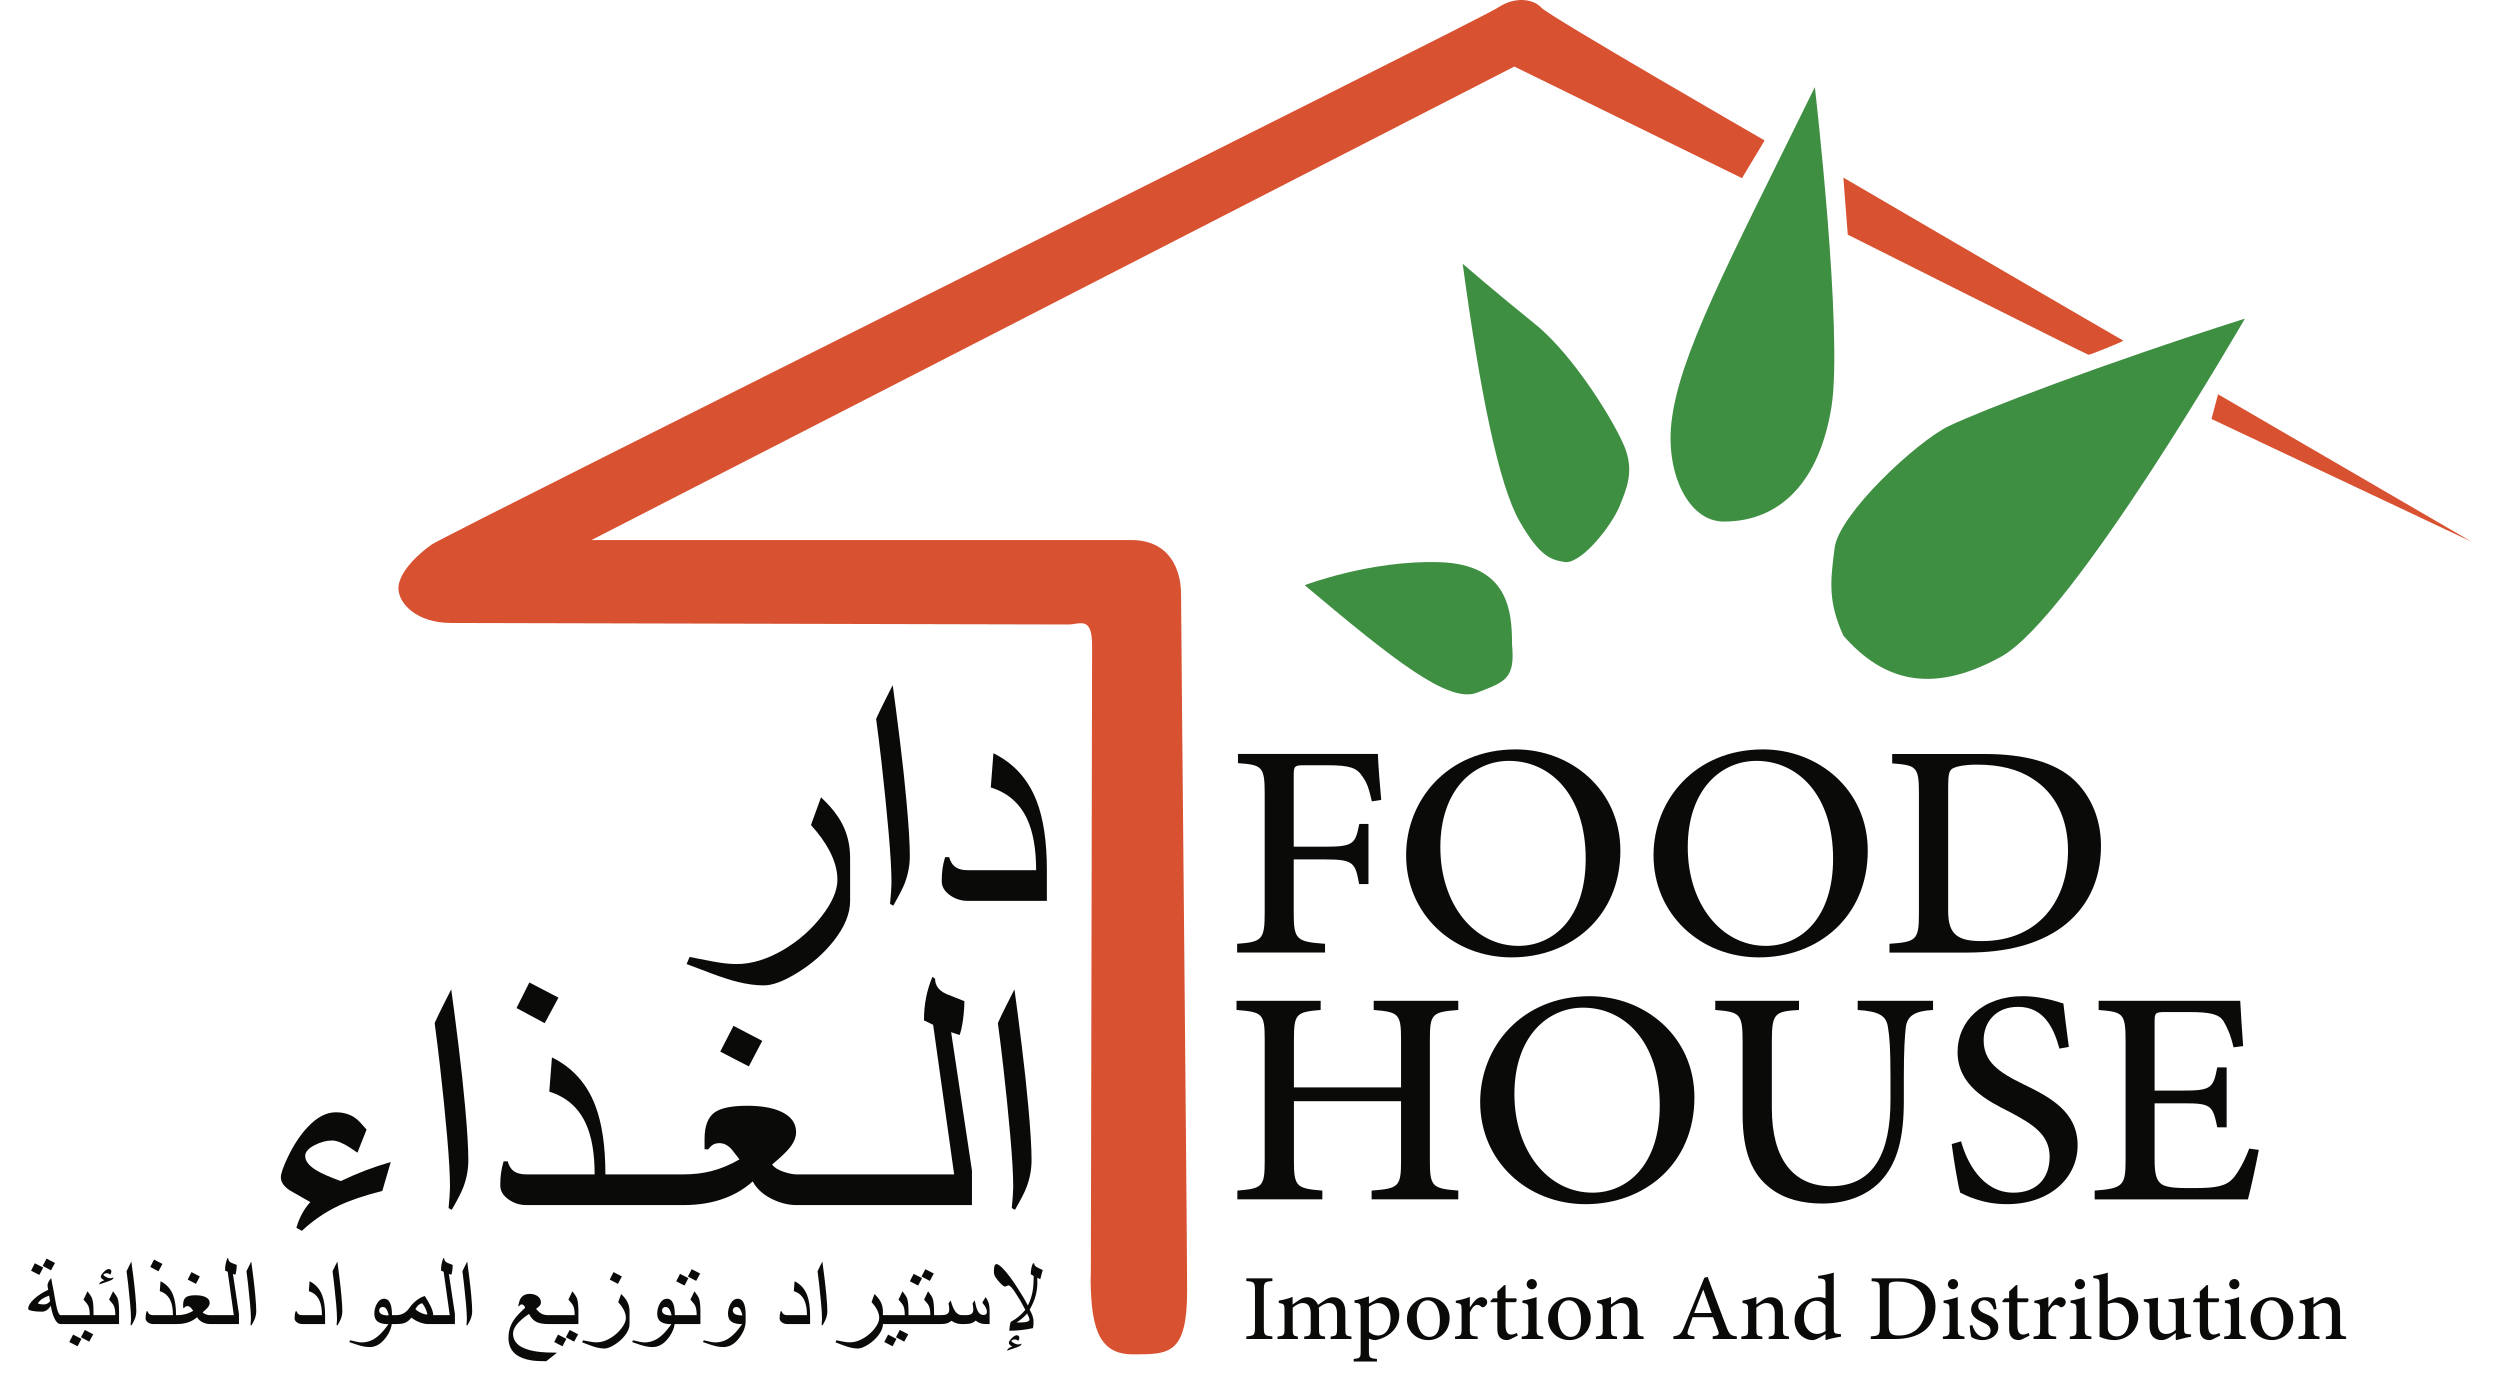 <?xml version="1.0" encoding="UTF-8"?>
<!DOCTYPE svg PUBLIC "-//W3C//DTD SVG 1.1//EN" "http://www.w3.org/Graphics/SVG/1.1/DTD/svg11.dtd">
<svg version="1.1" xmlns="http://www.w3.org/2000/svg" xmlns:xlink="http://www.w3.org/1999/xlink" x="0" y="0" width="290" height="160" viewBox="0, 0, 290, 160">
  <g id="Layer_1">
    <g>
      <path d="M126.507,147.659 C126.507,153.608 127.206,157.106 131.407,157.106 C135.584,157.106 137.704,157.151 137.704,149.757 C137.704,142.411 137.003,71.917 137.003,68.944 C137.003,65.969 135.603,62.647 131.23,62.647 L68.607,62.647 L175.659,7.72 L202.072,20.667 L204.697,16.292 C204.697,16.292 179.684,1.875 178.809,0.899 C177.934,-0.08 175.835,-0.501 173.735,0.899 C171.637,2.299 51.814,61.946 50.064,63.172 C48.317,64.397 46.218,66.493 46.218,68.243 C46.218,69.993 48.317,72.265 52.339,72.265 C56.361,72.265 122.485,72.442 123.884,72.442 C125.281,72.442 126.683,71.393 126.683,74.893 C126.683,78.391 126.536,145.288 126.536,148.541" fill="#D85131"/>
      <path d="M213.832,73.738 C218.287,78.828 223.888,80.738 232.159,76.158 C240.431,71.575 260.412,36.957 260.412,36.957 C243.612,42.301 229.74,47.646 226.049,49.43 C222.358,51.211 213.324,59.609 212.814,63.556 C212.307,67.502 212.048,69.793 213.832,73.738" fill="#3F8F43"/>
      <path d="M199.959,60.502 C206.577,60.502 211.047,55.793 212.439,47.268 C213.831,38.737 210.522,10.103 210.522,10.103 C200.467,30.594 194.622,41.418 193.86,49.269 C193.3,55.027 195.886,60.502 199.959,60.502" fill="#3F8F43"/>
      <path d="M181.632,65.211 C183.67,65.211 186.976,60.884 187.868,58.721 C188.76,56.557 189.522,54.648 188.504,51.977 C187.484,49.303 182.65,41.285 178.069,37.594 C173.486,33.903 169.669,30.594 169.669,30.594 C171.704,45.612 173.868,56.303 176.287,60.502 C178.705,64.703 179.979,64.957 181.632,65.211" fill="#3F8F43"/>
      <path d="M175.396,74.756 C175.396,70.937 175.014,65.467 166.996,65.213 C158.978,64.954 151.342,67.884 151.342,67.884 C161.649,76.54 168.014,81.628 171.323,80.354 C174.632,79.083 175.771,78.737 175.396,74.756" fill="#3F8F43"/>
      <path d="M159.132,92.959 C158.818,91.557 158.576,90.779 158.042,90.075 C157.411,89.084 156.637,88.768 153.949,88.768 L151.307,88.768 C150.169,88.768 150.072,88.867 150.072,89.933 L150.072,98.217 L153.705,98.217 C157.024,98.217 157.218,97.876 157.679,95.577 L158.743,95.577 L158.743,102.553 L157.655,102.553 C157.218,100.08 157.024,99.693 153.705,99.693 L150.072,99.693 L150.072,105.869 C150.072,109.019 150.386,109.239 153.705,109.481 L153.705,110.496 L143.507,110.496 L143.507,109.481 C146.391,109.263 146.705,109.019 146.705,105.869 L146.705,92.041 C146.705,88.915 146.391,88.722 143.604,88.526 L143.604,87.46 L159.833,87.46 C159.884,88.768 160.05,91.023 160.222,92.79 z" fill="#0A0B09"/>
      <path d="M175.026,88.262 C170.958,88.262 167.081,91.581 167.081,98.289 C167.081,104.806 170.934,109.722 176.14,109.722 C180.211,109.722 183.941,106.476 183.941,99.621 C183.941,92.185 179.824,88.262 175.05,88.262 z M175.826,86.93 C182.198,86.93 187.963,91.581 187.963,98.678 C187.963,106.331 182.222,111.057 175.343,111.057 C168.536,111.057 163.109,106.041 163.109,99.21 C163.109,92.79 167.929,86.93 175.802,86.93 z" fill="#0A0B09"/>
      <path d="M203.726,88.262 C199.655,88.262 195.78,91.581 195.78,98.289 C195.78,104.806 199.631,109.722 204.84,109.722 C208.908,109.722 212.638,106.476 212.638,99.621 C212.638,92.185 208.522,88.262 203.75,88.262 z M204.524,86.93 C210.895,86.93 216.661,91.581 216.661,98.678 C216.661,106.331 210.92,111.057 204.04,111.057 C197.233,111.057 191.809,106.041 191.809,99.21 C191.809,92.79 196.629,86.93 204.499,86.93 z" fill="#0A0B09"/>
      <path d="M225.986,105.702 C225.986,108.511 227.221,109.166 229.885,109.166 C236.641,109.166 239.89,104.247 239.89,98.678 C239.89,95.02 238.459,92.016 235.795,90.343 C234.125,89.229 231.944,88.699 229.351,88.699 C227.729,88.699 226.834,88.941 226.443,89.18 C226.107,89.422 225.986,89.859 225.986,91.24 z M230.202,87.462 C234.828,87.462 238.365,88.407 240.615,90.49 C242.406,92.209 243.714,94.8 243.714,98.119 C243.714,102.311 241.995,105.484 239.162,107.566 C236.378,109.577 232.67,110.498 228.19,110.498 L219.177,110.498 L219.177,109.48 C222.278,109.263 222.595,109.045 222.595,106.016 L222.595,91.967 C222.595,88.917 222.278,88.769 219.493,88.552 L219.493,87.462 z" fill="#0A0B09"/>
      <path d="M169.16,117.156 C166.155,117.398 165.865,117.567 165.865,120.572 L165.865,134.669 C165.865,137.671 166.18,137.864 169.16,138.109 L169.16,139.126 L159.107,139.126 L159.107,138.109 C162.232,137.864 162.522,137.671 162.522,134.669 L162.522,127.741 L150.095,127.741 L150.095,134.669 C150.095,137.647 150.388,137.864 153.392,138.109 L153.392,139.126 L143.532,139.126 L143.532,138.109 C146.438,137.864 146.706,137.671 146.706,134.669 L146.706,120.572 C146.706,117.567 146.438,117.398 143.436,117.156 L143.436,116.09 L153.197,116.09 L153.197,117.156 C150.388,117.398 150.095,117.567 150.095,120.572 L150.095,126.141 L162.522,126.141 L162.522,120.572 C162.522,117.591 162.232,117.398 159.351,117.156 L159.351,116.09 L169.16,116.09 z" fill="#0A0B09"/>
      <path d="M183.616,116.889 C179.548,116.889 175.671,120.208 175.671,126.918 C175.671,133.433 179.524,138.349 184.73,138.349 C188.801,138.349 192.531,135.105 192.531,128.25 C192.531,120.812 188.414,116.889 183.64,116.889 z M184.416,115.557 C190.788,115.557 196.553,120.208 196.553,127.305 C196.553,134.96 190.812,139.684 183.933,139.684 C177.126,139.684 171.699,134.67 171.699,127.839 C171.699,121.419 176.519,115.557 184.392,115.557 z" fill="#0A0B09"/>
      <path d="M224.234,117.156 C222.129,117.277 221.208,117.811 221.063,119.261 C220.963,120.257 220.845,121.684 220.845,124.884 L220.845,127.666 C220.845,131.86 220.166,134.937 218.058,137.115 C216.363,138.836 213.891,139.612 211.396,139.612 C209.167,139.612 207.062,139.126 205.438,137.889 C203.209,136.245 202.143,133.555 202.143,129.291 L202.143,120.837 C202.143,117.567 201.831,117.398 198.971,117.156 L198.971,116.09 L208.684,116.09 L208.684,117.156 C205.848,117.325 205.534,117.543 205.534,120.837 L205.534,128.563 C205.534,134.403 207.983,137.601 212.389,137.601 C217.526,137.601 219.295,133.482 219.295,127.596 L219.295,124.884 C219.295,121.684 219.196,120.282 219.003,119.167 C218.81,117.811 217.985,117.325 215.491,117.156 L215.491,116.09 L224.234,116.09 z" fill="#0A0B09"/>
      <path d="M238.895,121.638 C238.267,119.361 237.152,116.794 234.099,116.794 C231.387,116.794 230.103,118.706 230.103,120.645 C230.103,123.139 231.774,124.348 234.73,125.779 C237.805,127.28 241.003,128.953 241.003,132.852 C241.003,136.656 237.756,139.683 232.816,139.683 C231.312,139.683 230.103,139.417 229.183,139.103 C228.262,138.81 227.752,138.52 227.389,138.351 C227.147,137.647 226.615,134.428 226.398,132.709 L227.488,132.392 C228.092,134.645 229.859,138.351 233.565,138.351 C236.207,138.351 237.756,136.729 237.756,134.183 C237.756,131.619 235.818,130.405 233.06,128.953 C230.539,127.691 227.077,125.924 227.077,122.025 C227.077,118.488 229.934,115.556 234.655,115.556 C236.379,115.556 237.998,115.967 239.354,116.405 C239.499,117.667 239.671,119.117 239.985,121.445 z" fill="#0A0B09"/>
      <path d="M262.021,133.386 C261.779,134.718 261.076,137.988 260.762,139.127 L242.983,139.127 L242.983,138.107 C246.251,137.865 246.568,137.527 246.568,134.621 L246.568,120.741 C246.568,117.493 246.251,117.398 243.442,117.157 L243.442,116.091 L259.865,116.091 C259.913,117.012 260.058,119.361 260.203,121.346 L259.089,121.491 C258.75,120.014 258.361,119.192 257.904,118.414 C257.37,117.64 256.377,117.398 253.882,117.398 L251.194,117.398 C250.005,117.398 249.935,117.493 249.935,118.561 L249.935,126.507 L253.254,126.507 C256.498,126.507 256.742,126.214 257.201,123.819 L258.291,123.819 L258.291,130.768 L257.201,130.768 C256.691,128.177 256.425,127.984 253.254,127.984 L249.935,127.984 L249.935,134.5 C249.935,136.171 250.128,136.968 250.807,137.408 C251.506,137.819 252.864,137.819 254.513,137.819 C257.153,137.819 258.243,137.577 259.065,136.657 C259.693,135.902 260.372,134.67 260.907,133.239 z" fill="#0A0B09"/>
      <path d="M144.575,155.327 L144.575,155.018 C145.479,154.95 145.576,154.882 145.576,153.952 L145.576,149.676 C145.576,148.735 145.479,148.668 144.575,148.607 L144.575,148.283 L147.597,148.283 L147.597,148.607 C146.7,148.668 146.605,148.735 146.605,149.676 L146.605,153.952 C146.605,154.882 146.7,154.95 147.597,155.018 L147.597,155.327 z" fill="#0A0B09"/>
      <path d="M154.355,155.327 L154.355,155.039 C154.971,154.972 155.097,154.921 155.097,154.15 L155.097,152.4 C155.097,151.585 154.785,151.15 154.147,151.15 C153.792,151.15 153.393,151.358 152.977,151.689 C152.992,151.824 153.009,151.948 153.009,152.141 L153.009,154.225 C153.009,154.904 153.11,154.972 153.71,155.039 L153.71,155.327 L151.287,155.327 L151.287,155.039 C151.947,154.972 152.044,154.921 152.044,154.21 L152.044,152.378 C152.044,151.563 151.742,151.15 151.111,151.15 C150.695,151.15 150.289,151.423 149.956,151.684 L149.956,154.21 C149.956,154.904 150.052,154.972 150.555,155.039 L150.555,155.327 L148.186,155.327 L148.186,155.039 C148.897,154.972 149.001,154.904 149.001,154.193 L149.001,151.996 C149.001,151.305 148.962,151.237 148.334,151.143 L148.334,150.87 C148.807,150.792 149.421,150.655 149.941,150.439 L149.941,151.326 C150.178,151.172 150.415,150.974 150.748,150.771 C151.046,150.594 151.312,150.476 151.66,150.476 C152.184,150.476 152.658,150.809 152.89,151.365 C153.214,151.128 153.526,150.928 153.792,150.749 C154.029,150.604 154.311,150.476 154.621,150.476 C155.496,150.476 156.059,151.078 156.059,152.163 L156.059,154.21 C156.059,154.926 156.132,154.957 156.77,155.039 L156.77,155.327 z" fill="#0A0B09"/>
      <path d="M158.794,154.499 C159.038,154.736 159.461,154.922 159.821,154.922 C160.742,154.922 161.31,154.098 161.31,152.964 C161.31,151.78 160.614,151.151 159.845,151.151 C159.512,151.151 159.082,151.378 158.794,151.593 z M159.771,150.656 C159.986,150.528 160.201,150.474 160.341,150.474 C161.586,150.474 162.318,151.448 162.318,152.534 C162.318,154.141 160.994,155.188 159.57,155.454 C159.246,155.447 158.949,155.35 158.794,155.275 L158.794,156.706 C158.794,157.499 158.874,157.564 159.727,157.637 L159.727,157.934 L157.029,157.934 L157.029,157.637 C157.74,157.571 157.837,157.499 157.837,156.795 L157.837,151.905 C157.837,151.224 157.779,151.195 157.119,151.108 L157.119,150.839 C157.585,150.764 158.238,150.573 158.794,150.366 L158.794,151.224 z" fill="#0A0B09"/>
      <path d="M165.569,150.84 C164.933,150.84 164.341,151.483 164.341,152.706 C164.341,154.077 164.933,155.077 165.82,155.077 C166.459,155.077 167.029,154.647 167.029,153.129 C167.029,151.831 166.509,150.84 165.583,150.84 z M165.712,150.475 C167.118,150.475 168.155,151.565 168.155,152.875 C168.155,154.625 166.821,155.452 165.702,155.452 C164.126,155.452 163.207,154.268 163.207,153.076 C163.207,151.307 164.658,150.475 165.702,150.475 z" fill="#0A0B09"/>
      <path d="M170.525,151.646 C170.888,151.054 171.34,150.474 171.85,150.474 C172.248,150.474 172.517,150.764 172.517,151.03 C172.517,151.283 172.369,151.503 172.132,151.617 C171.999,151.668 171.9,151.646 171.835,151.586 C171.663,151.431 171.538,151.366 171.354,151.366 C171.074,151.366 170.74,151.685 170.503,152.262 L170.503,154.194 C170.503,154.904 170.554,154.972 171.412,155.037 L171.412,155.327 L168.785,155.327 L168.785,155.037 C169.449,154.972 169.546,154.904 169.546,154.194 L169.546,151.948 C169.546,151.262 169.488,151.216 168.872,151.129 L168.872,150.882 C169.42,150.793 169.94,150.667 170.503,150.44 L170.503,151.646 z" fill="#0A0B09"/>
      <path d="M175.296,155.305 C175.095,155.416 174.926,155.452 174.829,155.452 C174.095,155.452 173.689,155.039 173.689,154.164 L173.689,151.056 L172.939,151.056 L172.888,150.927 L173.193,150.604 L173.689,150.604 L173.689,149.815 L174.496,149.061 L174.646,149.09 L174.646,150.604 L175.874,150.604 C175.985,150.72 175.946,150.956 175.801,151.056 L174.646,151.056 L174.646,153.787 C174.646,154.662 175.02,154.809 175.296,154.809 C175.555,154.809 175.801,154.706 175.963,154.623 L176.06,154.921 z" fill="#0A0B09"/>
      <path d="M177.094,148.973 C177.094,148.625 177.374,148.366 177.701,148.366 C178.029,148.366 178.278,148.625 178.278,148.973 C178.278,149.285 178.029,149.556 177.689,149.556 C177.374,149.556 177.094,149.285 177.094,148.973 M176.516,155.326 L176.516,155.038 C177.205,154.973 177.287,154.905 177.287,154.151 L177.287,151.973 C177.287,151.291 177.249,151.238 176.598,151.129 L176.598,150.868 C177.188,150.771 177.744,150.646 178.245,150.452 L178.245,154.151 C178.245,154.9 178.317,154.956 179.021,155.038 L179.021,155.326 z" fill="#0A0B09"/>
      <path d="M181.943,150.84 C181.305,150.84 180.715,151.483 180.715,152.706 C180.715,154.077 181.305,155.077 182.194,155.077 C182.83,155.077 183.403,154.647 183.403,153.129 C183.403,151.831 182.883,150.84 181.957,150.84 z M182.086,150.475 C183.49,150.475 184.529,151.565 184.529,152.875 C184.529,154.625 183.193,155.452 182.076,155.452 C180.5,155.452 179.581,154.268 179.581,153.076 C179.581,151.307 181.034,150.475 182.076,150.475 z" fill="#0A0B09"/>
      <path d="M188.305,155.327 L188.305,155.039 C188.933,154.972 189.008,154.882 189.008,154.121 L189.008,152.356 C189.008,151.602 188.706,151.15 188.029,151.15 C187.616,151.15 187.208,151.409 186.874,151.684 L186.874,154.189 C186.874,154.926 186.934,154.972 187.573,155.039 L187.573,155.327 L185.126,155.327 L185.126,155.039 C185.861,154.95 185.919,154.899 185.919,154.172 L185.919,151.996 C185.919,151.293 185.844,151.247 185.266,151.143 L185.266,150.87 C185.793,150.787 186.362,150.647 186.874,150.439 L186.874,151.314 C187.099,151.15 187.336,150.978 187.616,150.792 C187.925,150.594 188.201,150.476 188.525,150.476 C189.4,150.476 189.956,151.09 189.956,152.163 L189.956,154.189 C189.956,154.926 190.021,154.957 190.659,155.039 L190.659,155.327 z" fill="#0A0B09"/>
      <path d="M197.585,149.608 L197.563,149.608 C197.205,150.505 196.86,151.431 196.526,152.306 L198.554,152.306 z M198.675,155.327 L198.675,155.015 C199.364,154.921 199.458,154.822 199.313,154.387 C199.156,153.957 198.956,153.418 198.719,152.794 L196.34,152.794 C196.154,153.292 196.007,153.715 195.866,154.143 C195.629,154.8 195.719,154.926 196.555,155.015 L196.555,155.327 L194.111,155.327 L194.111,155.015 C194.829,154.904 194.986,154.832 195.378,153.87 L197.706,148.216 L198.09,148.121 C198.801,150.038 199.512,151.965 200.244,153.87 C200.602,154.822 200.756,154.943 201.472,155.015 L201.472,155.327 z" fill="#0A0B09"/>
      <path d="M205.167,155.327 L205.167,155.039 C205.795,154.972 205.873,154.882 205.873,154.121 L205.873,152.356 C205.873,151.602 205.568,151.15 204.894,151.15 C204.478,151.15 204.072,151.409 203.738,151.684 L203.738,154.189 C203.738,154.926 203.796,154.972 204.435,155.039 L204.435,155.327 L201.991,155.327 L201.991,155.039 C202.723,154.95 202.784,154.899 202.784,154.172 L202.784,151.996 C202.784,151.293 202.709,151.247 202.131,151.143 L202.131,150.87 C202.658,150.787 203.228,150.647 203.738,150.439 L203.738,151.314 C203.961,151.15 204.198,150.978 204.478,150.792 C204.79,150.594 205.063,150.476 205.389,150.476 C206.264,150.476 206.82,151.09 206.82,152.163 L206.82,154.189 C206.82,154.926 206.886,154.957 207.524,155.039 L207.524,155.327 z" fill="#0A0B09"/>
      <path d="M211.761,151.453 C211.498,151.076 211.067,150.892 210.644,150.892 C210.178,150.892 209.257,151.284 209.257,152.853 C209.257,154.151 210.081,154.74 210.76,154.74 C211.125,154.74 211.498,154.581 211.761,154.402 z M213.555,155.047 C213.318,155.091 212.46,155.231 211.761,155.454 L211.761,154.757 L211.111,155.142 C210.673,155.396 210.386,155.454 210.265,155.454 C209.346,155.454 208.169,154.668 208.169,153.15 C208.169,151.646 209.518,150.474 211.05,150.474 C211.205,150.474 211.498,150.505 211.761,150.595 L211.761,149.07 C211.761,148.366 211.688,148.337 210.91,148.284 L210.91,148.001 C211.524,147.929 212.281,147.764 212.718,147.624 L212.718,154.047 C212.718,154.639 212.798,154.69 213.243,154.736 L213.555,154.767 z" fill="#0A0B09"/>
      <path d="M219.096,153.861 C219.096,154.719 219.473,154.92 220.288,154.92 C222.354,154.92 223.345,153.416 223.345,151.712 C223.345,150.595 222.91,149.677 222.096,149.164 C221.583,148.824 220.916,148.659 220.126,148.659 C219.628,148.659 219.355,148.736 219.234,148.809 C219.132,148.884 219.096,149.017 219.096,149.44 z M220.384,148.284 C221.798,148.284 222.881,148.572 223.57,149.21 C224.117,149.737 224.518,150.525 224.518,151.543 C224.518,152.824 223.991,153.793 223.126,154.432 C222.272,155.046 221.138,155.326 219.768,155.326 L217.015,155.326 L217.015,155.017 C217.962,154.951 218.059,154.884 218.059,153.955 L218.059,149.66 C218.059,148.727 217.962,148.683 217.109,148.616 L217.109,148.284 z" fill="#0A0B09"/>
      <path d="M225.953,148.973 C225.953,148.625 226.233,148.366 226.56,148.366 C226.884,148.366 227.137,148.625 227.137,148.973 C227.137,149.285 226.884,149.556 226.545,149.556 C226.233,149.556 225.953,149.285 225.953,148.973 M225.375,155.326 L225.375,155.038 C226.062,154.973 226.144,154.905 226.144,154.151 L226.144,151.973 C226.144,151.291 226.108,151.238 225.455,151.129 L225.455,150.868 C226.047,150.771 226.603,150.646 227.101,150.452 L227.101,154.151 C227.101,154.9 227.174,154.956 227.877,155.038 L227.877,155.326 z" fill="#0A0B09"/>
      <path d="M231.304,151.921 C231.089,151.283 230.704,150.831 230.165,150.831 C229.764,150.831 229.481,151.128 229.481,151.551 C229.481,151.994 229.897,152.255 230.395,152.448 C231.231,152.779 231.799,153.171 231.799,153.935 C231.799,154.95 230.869,155.453 229.955,155.453 C229.385,155.453 228.867,155.252 228.684,155.097 C228.609,154.957 228.505,154.193 228.49,153.765 L228.795,153.719 C229.003,154.447 229.498,155.09 230.148,155.09 C230.55,155.09 230.903,154.788 230.903,154.358 C230.903,153.913 230.615,153.666 230.054,153.417 C229.416,153.127 228.652,152.757 228.652,151.897 C228.652,151.128 229.319,150.473 230.356,150.473 C230.83,150.473 231.127,150.572 231.35,150.669 C231.447,150.906 231.58,151.573 231.601,151.832 z" fill="#0A0B09"/>
      <path d="M234.666,155.305 C234.465,155.416 234.296,155.452 234.199,155.452 C233.465,155.452 233.059,155.039 233.059,154.164 L233.059,151.056 L232.309,151.056 L232.258,150.927 L232.563,150.604 L233.059,150.604 L233.059,149.815 L233.866,149.061 L234.016,149.09 L234.016,150.604 L235.244,150.604 C235.355,150.72 235.316,150.956 235.171,151.056 L234.016,151.056 L234.016,153.787 C234.016,154.662 234.39,154.809 234.666,154.809 C234.925,154.809 235.171,154.706 235.333,154.623 L235.43,154.921 z" fill="#0A0B09"/>
      <path d="M237.633,151.646 C237.996,151.054 238.448,150.474 238.96,150.474 C239.361,150.474 239.627,150.764 239.627,151.03 C239.627,151.283 239.477,151.503 239.24,151.617 C239.107,151.668 239.011,151.646 238.943,151.586 C238.774,151.431 238.648,151.366 238.465,151.366 C238.182,151.366 237.848,151.685 237.611,152.262 L237.611,154.194 C237.611,154.904 237.662,154.972 238.52,155.037 L238.52,155.327 L235.893,155.327 L235.893,155.037 C236.56,154.972 236.654,154.904 236.654,154.194 L236.654,151.948 C236.654,151.262 236.598,151.216 235.982,151.129 L235.982,150.882 C236.531,150.793 237.048,150.667 237.611,150.44 L237.611,151.646 z" fill="#0A0B09"/>
      <path d="M240.679,148.973 C240.679,148.625 240.959,148.366 241.286,148.366 C241.614,148.366 241.863,148.625 241.863,148.973 C241.863,149.285 241.614,149.556 241.274,149.556 C240.959,149.556 240.679,149.285 240.679,148.973 M240.101,155.326 L240.101,155.038 C240.79,154.973 240.872,154.905 240.872,154.151 L240.872,151.973 C240.872,151.291 240.834,151.238 240.183,151.129 L240.183,150.868 C240.773,150.771 241.329,150.646 241.83,150.452 L241.83,154.151 C241.83,154.9 241.902,154.956 242.606,155.038 L242.606,155.326 z" fill="#0A0B09"/>
      <path d="M244.505,154.055 C244.505,154.215 244.527,154.328 244.573,154.425 C244.648,154.647 244.972,155.024 245.52,155.024 C246.393,155.024 246.971,154.306 246.971,153.04 C246.971,151.788 246.195,151.099 245.32,151.099 C245.022,151.099 244.713,151.186 244.505,151.285 z M245.327,150.603 C245.535,150.514 245.699,150.475 245.825,150.475 C247.031,150.475 248.039,151.476 248.039,152.75 C248.039,154.328 246.729,155.452 245.233,155.452 C244.759,155.452 244.186,155.348 243.548,155.068 L243.548,149.083 C243.548,148.401 243.514,148.329 242.825,148.263 L242.825,148.002 C243.342,147.935 244.07,147.773 244.505,147.625 L244.505,150.949 z" fill="#0A0B09"/>
      <path d="M254.163,155.068 C253.912,155.097 253.602,155.162 253.298,155.24 C252.993,155.322 252.698,155.394 252.468,155.452 L252.391,155.394 L252.391,154.623 C252.142,154.809 251.927,154.995 251.615,155.179 C251.289,155.356 251.052,155.452 250.74,155.452 C249.969,155.452 249.348,154.995 249.348,153.83 L249.348,151.766 C249.348,151.171 249.258,151.121 248.978,151.055 L248.681,150.978 L248.681,150.719 C248.905,150.712 249.203,150.676 249.512,150.647 C249.822,150.608 250.15,150.555 250.341,150.526 C250.312,150.862 250.312,151.379 250.312,152.097 L250.312,153.555 C250.312,154.461 250.772,154.742 251.262,154.742 C251.647,154.742 252.038,154.594 252.391,154.261 L252.391,151.766 C252.391,151.171 252.297,151.106 251.942,151.046 L251.55,150.978 L251.55,150.719 C251.862,150.712 252.253,150.676 252.585,150.632 C252.913,150.608 253.179,150.555 253.348,150.526 L253.348,154.099 C253.348,154.662 253.438,154.734 253.868,154.766 L254.163,154.78 z" fill="#0A0B09"/>
      <path d="M256.784,155.305 C256.586,155.416 256.414,155.452 256.317,155.452 C255.585,155.452 255.177,155.039 255.177,154.164 L255.177,151.056 L254.43,151.056 L254.379,150.927 L254.681,150.604 L255.177,150.604 L255.177,149.815 L255.986,149.061 L256.134,149.09 L256.134,150.604 L257.362,150.604 C257.473,150.72 257.439,150.956 257.287,151.056 L256.134,151.056 L256.134,153.787 C256.134,154.662 256.511,154.809 256.784,154.809 C257.043,154.809 257.287,154.706 257.451,154.623 L257.548,154.921 z" fill="#0A0B09"/>
      <path d="M258.585,148.973 C258.585,148.625 258.865,148.366 259.192,148.366 C259.516,148.366 259.769,148.625 259.769,148.973 C259.769,149.285 259.516,149.556 259.177,149.556 C258.865,149.556 258.585,149.285 258.585,148.973 M258.007,155.326 L258.007,155.038 C258.694,154.973 258.776,154.905 258.776,154.151 L258.776,151.973 C258.776,151.291 258.74,151.238 258.087,151.129 L258.087,150.868 C258.679,150.771 259.235,150.646 259.733,150.452 L259.733,154.151 C259.733,154.9 259.806,154.956 260.509,155.038 L260.509,155.326 z" fill="#0A0B09"/>
      <path d="M263.432,150.84 C262.796,150.84 262.204,151.483 262.204,152.706 C262.204,154.077 262.796,155.077 263.686,155.077 C264.324,155.077 264.892,154.647 264.892,153.129 C264.892,151.831 264.375,150.84 263.449,150.84 z M263.575,150.475 C264.981,150.475 266.018,151.565 266.018,152.875 C266.018,154.625 264.684,155.452 263.565,155.452 C261.989,155.452 261.07,154.268 261.07,153.076 C261.07,151.307 262.523,150.475 263.565,150.475 z" fill="#0A0B09"/>
      <path d="M269.794,155.327 L269.794,155.039 C270.422,154.972 270.5,154.882 270.5,154.121 L270.5,152.356 C270.5,151.602 270.195,151.15 269.521,151.15 C269.105,151.15 268.699,151.409 268.365,151.684 L268.365,154.189 C268.365,154.926 268.423,154.972 269.062,155.039 L269.062,155.327 L266.618,155.327 L266.618,155.039 C267.35,154.95 267.411,154.899 267.411,154.172 L267.411,151.996 C267.411,151.293 267.336,151.247 266.758,151.143 L266.758,150.87 C267.285,150.787 267.853,150.647 268.365,150.439 L268.365,151.314 C268.588,151.15 268.825,150.978 269.105,150.792 C269.417,150.594 269.69,150.476 270.016,150.476 C270.891,150.476 271.447,151.09 271.447,152.163 L271.447,154.189 C271.447,154.926 271.513,154.957 272.151,155.039 L272.151,155.327 z" fill="#0A0B09"/>
      <path d="M213.832,20.602 L214.34,27.22 C214.34,27.22 242.085,41.156 242.278,41.156 C242.469,41.156 246.477,39.565 246.283,39.5 C246.095,39.437 213.832,20.602 213.832,20.602" fill="#D85131"/>
      <path d="M257.294,45.738 L286.731,62.857 L256.53,48.6 z" fill="#D85131"/>
      <path d="M121.437,104.503 L112.271,104.503 C111.492,104.503 110.794,104.278 110.173,103.829 C109.551,103.377 109.242,102.845 109.242,102.231 C109.242,101.714 109.269,101.242 109.324,100.819 C109.377,100.396 109.479,99.932 109.631,99.429 L110.1,99.429 C110.25,99.988 110.523,100.389 110.92,100.635 C111.246,100.841 111.698,100.942 112.271,100.942 L120.19,100.942 C120.19,98.501 119.846,96.536 119.165,95.049 C118.319,93.195 116.907,91.96 114.93,91.346 L115.237,87.377 C117.596,88.535 119.269,90.384 120.25,92.922 C121.041,94.967 121.437,97.641 121.437,100.942 z M105.171,93.166 C105.416,95.869 105.539,97.906 105.539,99.284 C105.539,100.377 105.341,101.433 104.947,102.458 C104.741,103.002 104.296,103.87 103.615,105.057 L103.247,104.851 C103.288,104.455 103.325,103.998 103.361,103.481 C103.395,102.961 103.412,102.613 103.412,102.436 C103.412,101.017 103.298,99.035 103.073,96.492 C102.848,93.947 102.578,91.29 102.266,88.523 C102.075,86.845 101.862,85.131 101.63,83.386 C101.903,82.787 102.213,82.139 102.561,81.443 C102.909,80.746 103.24,80.091 103.554,79.477 C103.772,81.032 104.047,83.161 104.383,85.861 C104.717,88.564 104.98,90.998 105.171,93.166 M98.613,104.503 C98.613,106.004 97.973,107.558 96.689,109.168 C95.57,110.587 94.18,111.808 92.515,112.83 C90.931,113.814 89.631,114.305 88.606,114.305 C87.666,114.305 86.648,114.167 85.558,113.896 C84.726,113.691 83.73,113.369 82.57,112.934 C81.589,112.565 80.612,112.197 79.645,111.83 L79.991,111.01 C80.893,111.187 81.831,111.368 82.805,111.552 C83.781,111.735 84.664,111.83 85.456,111.83 C87.202,111.83 89.022,111.269 90.919,110.15 C92.638,109.127 94.105,107.836 95.319,106.272 C96.532,104.711 97.139,103.302 97.139,102.047 C97.139,100.969 96.825,99.838 96.199,98.651 C95.693,97.696 94.985,96.715 94.071,95.704 L95.237,92.492 C96.356,93.529 97.18,94.566 97.712,95.603 C98.314,96.775 98.613,98.085 98.613,99.531 z" fill="#0A0B09"/>
      <path d="M119.293,128.452 C119.54,131.152 119.66,133.192 119.66,134.57 C119.66,135.663 119.462,136.719 119.068,137.741 C118.863,138.288 118.42,139.153 117.739,140.34 L117.369,140.137 C117.41,139.741 117.449,139.284 117.482,138.764 C117.516,138.247 117.533,137.899 117.533,137.722 C117.533,136.303 117.42,134.321 117.195,131.778 C116.97,129.233 116.702,126.576 116.387,123.806 C116.197,122.129 115.984,120.417 115.754,118.672 C116.025,118.07 116.337,117.422 116.685,116.726 C117.033,116.032 117.362,115.377 117.676,114.763 C117.893,116.317 118.171,118.447 118.505,121.147 C118.839,123.847 119.102,126.284 119.293,128.452 M112.747,139.789 L102.638,139.789 L102.638,136.228 L110.68,136.228 L108.244,118.875 L107.18,118.365 C107.18,117.422 107.262,116.54 107.427,115.713 C107.589,114.889 107.835,114.086 108.162,113.31 L108.469,113.535 C108.469,114.326 108.913,114.92 109.801,115.314 C110.482,115.587 111.171,115.861 111.867,116.134 C111.867,116.815 111.812,117.545 111.703,118.324 C111.594,119.1 111.464,119.68 111.314,120.062 L110.332,119.735 L112.747,135.779 z M104.072,139.789 L93.963,139.789 L93.963,136.228 L104.072,136.228 z M88.42,120.739 L86.863,123.705 L83.549,121.986 L85.084,118.998 z M95.396,139.789 L92.389,139.789 C91.502,139.789 90.603,139.576 89.689,139.153 C88.597,138.65 87.806,137.947 87.315,137.045 C86.402,137.865 85.357,138.498 84.185,138.95 C82.752,139.508 81.12,139.789 79.293,139.789 L77.451,139.789 L77.451,136.228 L79.293,136.228 C80.438,136.228 81.504,136.105 82.486,135.858 C83.605,135.573 84.702,135.116 85.78,134.488 L84.92,133.383 C84.485,132.866 83.992,132.605 83.448,132.605 C83.201,132.605 82.984,132.651 82.793,132.738 C82.602,132.827 82.389,133.023 82.157,133.323 L81.729,133.323 L81.729,132.114 C81.729,130.615 82.123,129.586 82.916,129.025 C83.639,128.52 84.893,128.268 86.68,128.268 C88.222,128.268 89.476,128.471 90.446,128.882 C91.715,129.414 92.348,130.231 92.348,131.338 C92.348,131.923 92.097,132.53 91.591,133.158 C91.224,133.622 90.547,134.263 89.566,135.082 C89.783,135.409 90.204,135.682 90.823,135.9 C91.444,136.12 91.966,136.228 92.389,136.228 L95.396,136.228 z M78.886,139.789 L68.777,139.789 L68.777,136.228 L78.886,136.228 z M64.782,115.725 L63.186,118.691 L59.914,116.931 L61.407,113.966 z M70.226,139.789 L61.059,139.789 C60.281,139.789 59.582,139.564 58.961,139.112 C58.34,138.662 58.031,138.131 58.031,137.517 C58.031,136.999 58.057,136.528 58.113,136.105 C58.166,135.682 58.27,135.218 58.42,134.713 L58.889,134.713 C59.039,135.273 59.312,135.675 59.708,135.921 C60.037,136.124 60.486,136.228 61.059,136.228 L68.978,136.228 C68.978,133.787 68.637,131.822 67.956,130.335 C67.11,128.479 65.696,127.246 63.718,126.632 L64.025,122.66 C66.385,123.821 68.057,125.67 69.039,128.205 C69.829,130.253 70.226,132.926 70.226,136.228 z M53.96,128.452 C54.204,131.152 54.327,133.192 54.327,134.57 C54.327,135.663 54.129,136.719 53.735,137.741 C53.53,138.288 53.087,139.153 52.403,140.34 L52.036,140.137 C52.077,139.741 52.116,139.284 52.149,138.764 C52.183,138.247 52.2,137.899 52.2,137.722 C52.2,136.303 52.087,134.321 51.862,131.778 C51.637,129.233 51.369,126.576 51.054,123.806 C50.863,122.129 50.651,120.417 50.419,118.672 C50.692,118.07 51.004,117.422 51.352,116.726 C51.697,116.032 52.029,115.377 52.343,114.763 C52.56,116.317 52.838,118.447 53.172,121.147 C53.506,123.847 53.769,126.284 53.96,128.452 M39.536,137.004 C41.434,136.09 43.363,135.356 45.328,134.795 L44.347,138.152 C42.273,138.67 40.566,139.25 39.229,139.89 C37.69,140.628 36.283,141.59 35.016,142.777 L34.38,142.428 C34.557,141.8 34.796,141.22 35.096,140.688 C35.357,140.224 35.657,139.808 35.997,139.441 L33.624,138.09 C32.928,137.625 32.579,137.12 32.579,136.576 C32.579,136.139 32.853,135.348 33.399,134.203 C34.054,132.837 34.803,131.698 35.649,130.785 C36.74,129.612 37.839,129.025 38.944,129.025 C39.967,129.025 40.813,129.317 41.482,129.905 C41.632,130.028 41.98,130.403 42.524,131.031 L41.46,133.712 C40.955,133.371 40.655,133.166 40.561,133.098 C39.727,132.566 39.046,132.298 38.514,132.298 C37.859,132.298 37.177,132.484 36.469,132.851 C35.758,133.219 35.403,133.637 35.403,134.099 C35.403,134.66 35.814,135.199 36.631,135.716 C37.274,136.112 38.241,136.543 39.536,137.004" fill="#0A0B09"/>
      <path d="M118.91,153.37 C119.246,153.322 119.415,153.23 119.415,153.092 C119.415,153.006 119.398,152.913 119.364,152.822 C119.331,152.73 119.256,152.576 119.142,152.363 C119.024,152.518 118.845,152.693 118.61,152.896 C118.376,153.098 118.144,153.269 117.914,153.411 C118.381,153.411 118.712,153.398 118.91,153.37 M118.494,155.863 C118.494,155.962 118.434,156.049 118.31,156.128 C118.228,156.18 118.103,156.236 117.938,156.296 L116.834,156.674 C116.834,156.493 117.032,156.331 117.428,156.193 C117.305,156.132 117.211,156.07 117.148,156.01 C117.066,155.936 117.025,155.855 117.025,155.773 C117.025,155.65 117.128,155.479 117.339,155.257 C117.571,155.012 117.776,154.889 117.955,154.889 C118.035,154.889 118.103,154.915 118.161,154.969 C118.216,155.021 118.245,155.094 118.245,155.178 C118.245,155.234 118.233,155.292 118.209,155.348 C118.187,155.406 118.153,155.471 118.11,155.542 C117.987,155.43 117.854,155.374 117.711,155.374 C117.624,155.374 117.539,155.394 117.455,155.43 C117.368,155.464 117.327,155.505 117.327,155.553 C117.327,155.613 117.419,155.693 117.602,155.798 C117.786,155.898 117.943,155.952 118.074,155.952 C118.161,155.952 118.223,155.947 118.26,155.943 C118.298,155.936 118.376,155.909 118.494,155.863 M120.957,147.32 L120.672,148.389 L120.322,148.215 L120.334,148.757 C120.334,149.286 120.266,149.801 120.133,150.299 C119.986,150.844 119.754,151.383 119.437,151.917 C119.589,152.193 119.693,152.411 119.751,152.57 C119.843,152.82 119.889,153.07 119.889,153.329 C119.889,153.475 119.884,153.6 119.877,153.702 C119.87,153.805 119.85,153.926 119.824,154.064 C119.403,154.159 118.956,154.234 118.48,154.286 C118.004,154.34 117.539,154.367 117.09,154.367 C117.092,154.292 117.095,154.229 117.095,154.178 C117.114,153.876 117.162,153.598 117.237,153.342 C117.909,152.982 118.477,152.514 118.939,151.943 C118.663,151.419 118.46,151.049 118.335,150.833 C118.197,150.596 117.96,150.225 117.629,149.723 C117.506,149.551 117.397,149.415 117.303,149.312 C117.172,149.174 117.068,149.107 116.993,149.107 C116.942,149.107 116.858,149.135 116.739,149.193 C116.676,149.228 116.623,149.242 116.58,149.242 C116.493,149.242 116.355,149.154 116.169,148.98 C116.007,148.827 115.838,148.637 115.659,148.411 C115.516,148.23 115.42,148.079 115.369,147.958 C115.318,147.838 115.291,147.693 115.291,147.521 C115.291,147.277 115.308,147.085 115.34,146.945 C115.386,146.738 115.468,146.632 115.581,146.632 C115.743,146.632 115.98,146.786 116.287,147.096 C116.56,147.37 116.865,147.736 117.201,148.186 C117.498,148.585 117.791,149.018 118.078,149.479 L118.685,150.452 C118.862,150.745 119.045,151.077 119.232,151.449 C119.495,150.915 119.676,150.376 119.775,149.829 C119.862,149.355 119.906,148.749 119.906,148.014 L119.567,147.818 C119.567,147.557 119.592,147.32 119.638,147.109 C119.681,146.898 119.746,146.706 119.828,146.533 L119.966,146.566 C119.981,146.738 120.077,146.874 120.252,146.977 C120.346,147.033 120.467,147.096 120.617,147.165 C120.764,147.238 120.878,147.288 120.957,147.32 M114.796,153.59 L114.339,153.59 C114.085,153.59 113.868,153.557 113.686,153.486 C113.505,153.417 113.338,153.32 113.188,153.191 C113.002,153.34 112.84,153.436 112.702,153.484 C112.499,153.555 112.224,153.59 111.871,153.59 L111.487,153.59 C111.281,153.59 111.076,153.549 110.87,153.473 C110.735,153.419 110.568,153.335 110.37,153.215 C110.181,153.359 110.007,153.458 109.85,153.51 C109.691,153.564 109.434,153.59 109.077,153.59 L107.933,153.59 L107.933,152.559 L109.077,152.559 C109.398,152.559 109.628,152.529 109.766,152.473 C109.995,152.385 110.109,152.204 110.109,151.93 C110.109,151.814 110.104,151.701 110.092,151.585 C110.08,151.471 110.058,151.342 110.027,151.2 L110.271,150.844 C110.382,151.208 110.471,151.473 110.544,151.637 C110.67,151.928 110.807,152.146 110.957,152.29 C111.141,152.469 111.359,152.559 111.61,152.559 L112.009,152.559 C112.304,152.559 112.524,152.512 112.666,152.421 C112.826,152.32 112.903,152.154 112.903,151.93 C112.903,151.807 112.896,151.689 112.881,151.572 C112.864,151.458 112.843,151.335 112.816,151.2 L113.065,150.844 L113.188,151.4 C113.295,151.84 113.425,152.146 113.58,152.314 C113.715,152.465 113.897,152.538 114.126,152.538 C114.233,152.538 114.32,152.508 114.385,152.443 C114.45,152.378 114.482,152.292 114.482,152.191 C114.482,151.969 114.402,151.736 114.237,151.49 C114.211,151.452 114.114,151.324 113.947,151.105 L114.334,150.458 C114.496,150.704 114.607,150.915 114.665,151.094 C114.752,151.361 114.796,151.719 114.796,152.167 z M108.32,147.729 L107.858,148.585 L106.896,148.075 L107.341,147.225 z M106.957,148.262 L106.505,149.124 L105.545,148.626 L105.983,147.766 z M108.349,153.59 L104.97,153.59 L104.97,152.559 L107.916,152.559 C107.916,152.092 107.861,151.736 107.752,151.49 C107.675,151.32 107.491,151.075 107.194,150.756 L107.655,149.788 C107.941,150.148 108.119,150.428 108.19,150.63 C108.296,150.934 108.349,151.439 108.349,152.143 z M105.357,154.777 L104.892,155.631 L103.933,155.12 L104.378,154.273 z M103.991,155.31 L103.541,156.169 L102.579,155.672 L103.019,154.812 z M105.386,153.59 L102.004,153.59 L102.004,152.559 L104.953,152.559 C104.953,152.092 104.897,151.736 104.786,151.49 C104.711,151.32 104.525,151.075 104.23,150.756 L104.692,149.788 C104.977,150.148 105.153,150.428 105.226,150.63 C105.332,150.934 105.386,151.439 105.386,152.143 z M102.417,153.59 C102.417,154.025 102.231,154.475 101.859,154.941 C101.535,155.353 101.131,155.708 100.65,156.006 C100.191,156.288 99.814,156.43 99.516,156.43 C99.243,156.43 98.948,156.393 98.632,156.312 C98.39,156.255 98.102,156.161 97.766,156.035 C97.481,155.928 97.198,155.822 96.918,155.713 L97.02,155.475 C97.281,155.527 97.551,155.579 97.834,155.633 C98.117,155.687 98.373,155.713 98.603,155.713 C99.108,155.713 99.637,155.551 100.186,155.227 C100.684,154.93 101.109,154.555 101.462,154.103 C101.813,153.65 101.989,153.243 101.989,152.878 C101.989,152.566 101.9,152.236 101.716,151.894 C101.571,151.616 101.366,151.333 101.1,151.04 L101.438,150.107 C101.762,150.41 102.001,150.71 102.156,151.008 C102.33,151.35 102.417,151.73 102.417,152.15 z M95.862,150.303 C95.934,151.087 95.97,151.678 95.97,152.077 C95.97,152.394 95.912,152.701 95.796,152.995 C95.738,153.156 95.61,153.407 95.412,153.751 L95.306,153.693 C95.318,153.577 95.327,153.443 95.337,153.294 C95.347,153.144 95.352,153.042 95.352,152.992 C95.352,152.581 95.32,152.005 95.255,151.268 C95.19,150.531 95.112,149.76 95.02,148.956 C94.965,148.471 94.904,147.975 94.837,147.467 C94.916,147.294 95.006,147.107 95.107,146.904 C95.207,146.704 95.303,146.512 95.395,146.337 C95.458,146.786 95.538,147.402 95.634,148.186 C95.731,148.969 95.806,149.674 95.862,150.303 M93.969,153.59 L91.312,153.59 C91.085,153.59 90.885,153.525 90.703,153.395 C90.524,153.264 90.435,153.109 90.435,152.93 C90.435,152.781 90.442,152.646 90.457,152.523 C90.474,152.398 90.503,152.266 90.546,152.118 L90.684,152.118 C90.727,152.281 90.805,152.398 90.921,152.469 C91.015,152.529 91.146,152.559 91.312,152.559 L93.606,152.559 C93.606,151.85 93.507,151.279 93.311,150.85 C93.065,150.312 92.656,149.954 92.083,149.777 L92.173,148.626 C92.857,148.962 93.34,149.499 93.626,150.232 C93.855,150.826 93.969,151.602 93.969,152.559 z M86.12,152.588 C86.033,152.208 85.929,151.945 85.806,151.799 C85.7,151.672 85.569,151.609 85.414,151.609 C85.303,151.609 85.209,151.645 85.127,151.719 C85.047,151.792 85.006,151.883 85.006,151.995 C85.006,152.189 85.093,152.335 85.267,152.438 C85.441,152.536 85.726,152.588 86.12,152.588 M86.495,153.236 C86.495,153.887 86.253,154.536 85.77,155.178 C85.233,155.898 84.612,156.26 83.908,156.26 C83.647,156.26 83.379,156.23 83.101,156.169 C82.9,156.126 82.637,156.051 82.313,155.945 C82.054,155.854 81.798,155.766 81.542,155.68 L81.641,155.471 C81.863,155.521 82.095,155.576 82.34,155.633 C82.581,155.691 82.801,155.721 82.995,155.721 C83.478,155.721 83.935,155.596 84.365,155.353 C84.701,155.16 85.037,154.876 85.373,154.51 C85.542,154.322 85.784,154.021 86.096,153.603 C85.564,153.603 85.163,153.518 84.899,153.346 C84.597,153.152 84.447,152.833 84.447,152.391 C84.447,151.986 84.542,151.605 84.733,151.258 C84.955,150.857 85.236,150.654 85.574,150.654 C85.92,150.654 86.166,150.855 86.316,151.253 C86.434,151.564 86.495,151.999 86.495,152.559 z M81.216,147.729 L80.754,148.585 L79.794,148.075 L80.239,147.225 z M79.852,148.262 L79.403,149.124 L78.441,148.626 L78.881,147.766 z M81.247,153.59 L77.865,153.59 L77.865,152.559 L80.814,152.559 C80.814,152.092 80.759,151.736 80.648,151.49 C80.573,151.32 80.386,151.075 80.089,150.756 L80.553,149.788 C80.836,150.148 81.015,150.428 81.088,150.63 C81.194,150.934 81.247,151.439 81.247,152.143 z M77.909,152.588 C77.822,152.208 77.715,151.945 77.595,151.799 C77.488,151.672 77.358,151.609 77.203,151.609 C77.092,151.609 76.995,151.645 76.915,151.719 C76.833,151.792 76.792,151.883 76.792,151.995 C76.792,152.189 76.879,152.335 77.053,152.438 C77.227,152.536 77.512,152.588 77.909,152.588 M78.281,153.236 C78.281,153.887 78.042,154.536 77.558,155.178 C77.019,155.898 76.4,156.26 75.695,156.26 C75.434,156.26 75.165,156.23 74.89,156.169 C74.687,156.126 74.423,156.051 74.099,155.945 C73.843,155.854 73.587,155.766 73.328,155.68 L73.43,155.471 C73.652,155.521 73.884,155.576 74.126,155.633 C74.37,155.691 74.588,155.721 74.783,155.721 C75.264,155.721 75.721,155.596 76.151,155.353 C76.487,155.16 76.823,154.876 77.162,154.51 C77.331,154.322 77.573,154.021 77.885,153.603 C77.35,153.603 76.952,153.518 76.686,153.346 C76.386,153.152 76.236,152.833 76.236,152.391 C76.236,151.986 76.33,151.605 76.521,151.258 C76.741,150.857 77.022,150.654 77.363,150.654 C77.706,150.654 77.955,150.855 78.105,151.253 C78.223,151.564 78.281,151.999 78.281,152.559 z M72.139,148.068 L71.682,148.928 L70.727,148.43 L71.172,147.564 z M73.028,153.59 C73.028,154.025 72.845,154.475 72.472,154.941 C72.149,155.353 71.745,155.708 71.261,156.006 C70.802,156.288 70.425,156.43 70.128,156.43 C69.857,156.43 69.562,156.393 69.245,156.312 C69.004,156.255 68.716,156.161 68.378,156.035 C68.095,155.928 67.812,155.822 67.532,155.713 L67.631,155.475 C67.892,155.527 68.165,155.579 68.448,155.633 C68.731,155.687 68.987,155.713 69.214,155.713 C69.722,155.713 70.249,155.551 70.8,155.227 C71.298,154.93 71.723,154.555 72.074,154.103 C72.427,153.65 72.603,153.243 72.603,152.878 C72.603,152.566 72.511,152.236 72.33,151.894 C72.182,151.616 71.977,151.333 71.713,151.04 L72.052,150.107 C72.376,150.41 72.615,150.71 72.767,151.008 C72.941,151.35 73.028,151.73 73.028,152.15 z M67.063,154.777 L66.601,155.631 L65.639,155.12 L66.084,154.273 z M65.699,155.31 L65.247,156.169 L64.288,155.672 L64.728,154.812 z M67.094,153.59 L63.712,153.59 L63.712,152.559 L66.661,152.559 C66.661,152.092 66.606,151.736 66.495,151.49 C66.42,151.32 66.234,151.075 65.936,150.756 L66.4,149.788 C66.683,150.148 66.862,150.428 66.932,150.63 C67.041,150.934 67.094,151.439 67.094,152.143 z M64.563,156.952 L63.364,157.902 C62.625,157.902 62.044,157.87 61.621,157.801 C60.853,157.678 60.253,157.441 59.818,157.09 C59.26,156.637 58.982,155.999 58.982,155.178 C58.982,154.637 59.086,154.137 59.296,153.673 C59.46,153.305 59.709,152.936 60.043,152.564 C60.2,152.387 60.493,152.1 60.916,151.702 C60.875,151.57 60.819,151.471 60.746,151.408 C60.672,151.344 60.594,151.312 60.512,151.312 C60.408,151.312 60.306,151.382 60.21,151.519 L60.108,151.519 C60.19,151.105 60.278,150.818 60.369,150.661 C60.589,150.279 60.954,150.09 61.459,150.09 C61.8,150.09 62.093,150.173 62.339,150.34 C62.61,150.525 62.748,150.768 62.748,151.062 C62.748,151.258 62.673,151.419 62.523,151.555 C62.383,151.667 62.272,151.758 62.185,151.829 C62.405,152.094 62.617,152.281 62.823,152.391 C63.026,152.503 63.28,152.559 63.584,152.559 L64.131,152.559 L64.131,153.59 L63.584,153.59 C62.98,153.59 62.509,153.499 62.175,153.318 C61.841,153.137 61.573,152.833 61.373,152.415 C61.082,152.602 60.821,152.792 60.589,152.992 C60.273,153.26 60.026,153.523 59.847,153.779 C59.625,154.1 59.514,154.408 59.514,154.704 C59.514,155.374 59.85,155.891 60.517,156.26 C61.032,156.54 61.738,156.73 62.634,156.829 C63.111,156.881 63.744,156.907 64.539,156.907 z M54.667,150.303 C54.737,151.087 54.773,151.678 54.773,152.077 C54.773,152.394 54.715,152.701 54.602,152.995 C54.541,153.156 54.413,153.407 54.215,153.751 L54.109,153.693 C54.121,153.577 54.133,153.443 54.143,153.294 C54.152,153.144 54.157,153.042 54.157,152.992 C54.157,152.581 54.123,152.005 54.058,151.268 C53.993,150.531 53.915,149.76 53.823,148.956 C53.768,148.471 53.707,147.975 53.64,147.467 C53.72,147.294 53.809,147.107 53.911,146.904 C54.012,146.704 54.106,146.512 54.198,146.337 C54.261,146.786 54.341,147.402 54.437,148.186 C54.534,148.969 54.612,149.674 54.667,150.303 M52.77,153.59 L49.837,153.59 L49.837,152.559 L52.17,152.559 L51.464,147.529 L51.155,147.378 C51.155,147.107 51.179,146.852 51.227,146.611 C51.273,146.372 51.346,146.141 51.44,145.913 L51.53,145.979 C51.53,146.208 51.658,146.38 51.914,146.495 C52.112,146.576 52.313,146.654 52.513,146.732 C52.513,146.932 52.499,147.141 52.467,147.368 C52.434,147.594 52.397,147.76 52.354,147.872 L52.069,147.777 L52.77,152.428 z M49.572,152.421 C49.521,152.193 49.441,151.967 49.335,151.747 C49.243,151.561 49.124,151.367 48.972,151.171 C48.784,151.217 48.624,151.307 48.493,151.437 C48.406,151.519 48.302,151.66 48.184,151.857 C48.327,152.012 48.527,152.15 48.786,152.273 C49.045,152.396 49.289,152.471 49.518,152.497 z M50.253,153.59 L49.637,153.59 C49.373,153.59 49.074,153.531 48.742,153.411 C48.358,153.273 48.02,153.083 47.727,152.844 C47.498,153.124 47.263,153.318 47.024,153.426 C46.784,153.535 46.436,153.59 45.977,153.59 L45.051,153.59 L45.051,152.559 L45.96,152.559 C46.32,152.559 46.639,152.467 46.92,152.286 C47.137,152.143 47.336,151.943 47.515,151.686 C47.754,151.338 48.051,151.036 48.404,150.779 C48.721,150.549 49.011,150.402 49.277,150.34 C49.547,150.756 49.765,151.128 49.927,151.46 C50.144,151.911 50.253,152.277 50.253,152.559 z M45.095,152.588 C45.008,152.208 44.904,151.945 44.781,151.799 C44.674,151.672 44.544,151.609 44.389,151.609 C44.278,151.609 44.184,151.645 44.101,151.719 C44.019,151.792 43.981,151.883 43.981,151.995 C43.981,152.189 44.068,152.335 44.242,152.438 C44.416,152.536 44.698,152.588 45.095,152.588 M45.469,153.236 C45.469,153.887 45.228,154.536 44.744,155.178 C44.208,155.898 43.586,156.26 42.883,156.26 C42.622,156.26 42.354,156.23 42.076,156.169 C41.875,156.126 41.612,156.051 41.288,155.945 C41.029,155.854 40.773,155.766 40.517,155.68 L40.616,155.471 C40.838,155.521 41.07,155.576 41.314,155.633 C41.556,155.691 41.776,155.721 41.969,155.721 C42.45,155.721 42.907,155.596 43.34,155.353 C43.676,155.16 44.012,154.876 44.348,154.51 C44.517,154.322 44.759,154.021 45.071,153.603 C44.536,153.603 44.138,153.518 43.874,153.346 C43.572,153.152 43.422,152.833 43.422,152.391 C43.422,151.986 43.516,151.605 43.707,151.258 C43.927,150.857 44.21,150.654 44.549,150.654 C44.894,150.654 45.141,150.855 45.291,151.253 C45.409,151.564 45.469,151.999 45.469,152.559 z M39.603,150.303 C39.673,151.087 39.709,151.678 39.709,152.077 C39.709,152.394 39.651,152.701 39.538,152.995 C39.477,153.156 39.349,153.407 39.151,153.751 L39.045,153.693 C39.057,153.577 39.069,153.443 39.078,153.294 C39.088,153.144 39.093,153.042 39.093,152.992 C39.093,152.581 39.059,152.005 38.994,151.268 C38.928,150.531 38.851,149.76 38.759,148.956 C38.704,148.471 38.643,147.975 38.576,147.467 C38.655,147.294 38.745,147.107 38.846,146.904 C38.948,146.704 39.042,146.512 39.134,146.337 C39.197,146.786 39.277,147.402 39.373,148.186 C39.47,148.969 39.547,149.674 39.603,150.303 M37.71,153.59 L35.051,153.59 C34.826,153.59 34.623,153.525 34.445,153.395 C34.263,153.264 34.174,153.109 34.174,152.93 C34.174,152.781 34.181,152.646 34.198,152.523 C34.212,152.398 34.244,152.266 34.287,152.118 L34.423,152.118 C34.466,152.281 34.546,152.398 34.66,152.469 C34.754,152.529 34.884,152.559 35.051,152.559 L37.348,152.559 C37.348,151.85 37.249,151.279 37.05,150.85 C36.806,150.312 36.395,149.954 35.822,149.777 L35.912,148.626 C36.596,148.962 37.079,149.499 37.365,150.232 C37.594,150.826 37.71,151.602 37.71,152.559 z M29.617,150.303 C29.687,151.087 29.724,151.678 29.724,152.077 C29.724,152.394 29.666,152.701 29.552,152.995 C29.492,153.156 29.364,153.407 29.165,153.751 L29.059,153.693 C29.071,153.577 29.081,153.443 29.09,153.294 C29.102,153.144 29.107,153.042 29.107,152.992 C29.107,152.581 29.073,152.005 29.008,151.268 C28.943,150.531 28.866,149.76 28.774,148.956 C28.718,148.471 28.658,147.975 28.59,147.467 C28.67,147.294 28.759,147.107 28.861,146.904 C28.96,146.704 29.056,146.512 29.148,146.337 C29.211,146.786 29.291,147.402 29.388,148.186 C29.484,148.969 29.562,149.674 29.617,150.303 M27.72,153.59 L24.788,153.59 L24.788,152.559 L27.12,152.559 L26.414,147.529 L26.105,147.378 C26.105,147.107 26.129,146.852 26.175,146.611 C26.223,146.372 26.296,146.141 26.39,145.913 L26.48,145.979 C26.48,146.208 26.608,146.38 26.864,146.495 C27.062,146.576 27.263,146.654 27.464,146.732 C27.464,146.932 27.447,147.141 27.415,147.368 C27.384,147.594 27.347,147.76 27.304,147.872 L27.019,147.777 L27.72,152.428 z M23.18,148.068 L22.731,148.928 L21.769,148.43 L22.213,147.564 z M25.203,153.59 L24.333,153.59 C24.075,153.59 23.814,153.527 23.55,153.407 C23.233,153.26 23.004,153.057 22.861,152.796 C22.595,153.033 22.293,153.215 21.952,153.346 C21.539,153.508 21.065,153.59 20.536,153.59 L20.002,153.59 L20.002,152.559 L20.536,152.559 C20.867,152.559 21.176,152.523 21.462,152.452 C21.785,152.368 22.105,152.234 22.416,152.053 L22.167,151.734 C22.039,151.585 21.899,151.507 21.74,151.507 C21.669,151.507 21.604,151.521 21.551,151.546 C21.495,151.572 21.433,151.628 21.365,151.715 L21.242,151.715 L21.242,151.367 C21.242,150.932 21.355,150.632 21.585,150.469 C21.795,150.325 22.16,150.249 22.677,150.249 C23.125,150.249 23.487,150.311 23.768,150.428 C24.137,150.583 24.321,150.82 24.321,151.139 C24.321,151.312 24.246,151.486 24.101,151.669 C23.995,151.801 23.799,151.988 23.514,152.225 C23.577,152.322 23.697,152.398 23.879,152.465 C24.058,152.527 24.21,152.559 24.333,152.559 L25.203,152.559 z M18.844,146.615 L18.382,147.475 L17.432,146.965 L17.865,146.105 z M20.422,153.59 L17.763,153.59 C17.538,153.59 17.335,153.525 17.156,153.395 C16.975,153.264 16.886,153.109 16.886,152.93 C16.886,152.781 16.895,152.646 16.91,152.523 C16.927,152.398 16.956,152.266 16.999,152.118 L17.135,152.118 C17.178,152.281 17.258,152.398 17.374,152.469 C17.468,152.529 17.599,152.559 17.763,152.559 L20.06,152.559 C20.06,151.85 19.96,151.279 19.762,150.85 C19.518,150.312 19.11,149.954 18.534,149.777 L18.624,148.626 C19.308,148.962 19.794,149.499 20.079,150.232 C20.306,150.826 20.422,151.602 20.422,152.559 z M15.706,150.303 C15.779,151.087 15.812,151.678 15.812,152.077 C15.812,152.394 15.757,152.701 15.641,152.995 C15.583,153.156 15.452,153.407 15.256,153.751 L15.148,153.693 C15.16,153.577 15.172,153.443 15.182,153.294 C15.191,153.144 15.196,153.042 15.196,152.992 C15.196,152.581 15.165,152.005 15.099,151.268 C15.034,150.531 14.954,149.76 14.865,148.956 C14.809,148.471 14.746,147.975 14.681,147.467 C14.759,147.294 14.848,147.107 14.95,146.904 C15.051,146.704 15.148,146.512 15.237,146.337 C15.3,146.786 15.382,147.402 15.479,148.186 C15.576,148.969 15.651,149.674 15.706,150.303 M13.168,148.18 C13.168,148.279 13.108,148.367 12.984,148.447 C12.902,148.497 12.779,148.553 12.612,148.613 L11.507,148.993 C11.507,148.812 11.706,148.65 12.102,148.512 C11.979,148.45 11.887,148.389 11.822,148.329 C11.739,148.253 11.698,148.174 11.698,148.092 C11.698,147.969 11.802,147.797 12.013,147.575 C12.245,147.329 12.453,147.206 12.629,147.206 C12.709,147.206 12.776,147.234 12.834,147.286 C12.892,147.342 12.919,147.413 12.919,147.499 C12.919,147.553 12.907,147.611 12.885,147.669 C12.861,147.723 12.827,147.79 12.784,147.859 C12.66,147.749 12.527,147.695 12.387,147.695 C12.3,147.695 12.213,147.712 12.129,147.749 C12.044,147.782 12,147.826 12,147.872 C12,147.932 12.092,148.012 12.276,148.116 C12.46,148.217 12.617,148.271 12.747,148.271 C12.834,148.271 12.897,148.266 12.936,148.26 C12.972,148.253 13.05,148.227 13.168,148.18 M13.811,153.59 L10.429,153.59 L10.429,152.559 L13.376,152.559 C13.376,152.092 13.32,151.736 13.212,151.49 C13.137,151.32 12.95,151.075 12.653,150.756 L13.115,149.788 C13.4,150.148 13.579,150.428 13.649,150.63 C13.755,150.934 13.811,151.439 13.811,152.143 z M10.816,154.777 L10.352,155.631 L9.392,155.12 L9.837,154.273 z M9.45,155.31 L9.001,156.169 L8.039,155.672 L8.479,154.812 z M10.845,153.59 L7.463,153.59 L7.463,152.559 L10.412,152.559 C10.412,152.092 10.357,151.736 10.246,151.49 C10.171,151.32 9.984,151.075 9.69,150.756 L10.151,149.788 C10.437,150.148 10.613,150.428 10.686,150.63 C10.792,150.934 10.845,151.439 10.845,152.143 z M6.378,146.501 L5.916,147.357 L4.954,146.846 L5.399,145.997 z M5.133,151.312 C5.37,151.312 5.595,151.188 5.81,150.939 L5.696,150.29 C5.353,150.415 5.082,150.542 4.884,150.676 C4.686,150.809 4.519,150.982 4.386,151.2 C4.468,151.236 4.565,151.262 4.676,151.283 C4.787,151.301 4.94,151.312 5.133,151.312 M5.015,147.035 L4.563,147.896 L3.603,147.398 L4.041,146.538 z M7.879,153.59 L7.031,153.59 C6.745,153.59 6.496,153.346 6.279,152.861 C6.117,152.495 5.986,152.029 5.887,151.454 C5.769,151.676 5.617,151.848 5.435,151.971 C5.254,152.094 5.063,152.154 4.86,152.154 C4.406,152.154 4.026,152.124 3.724,152.062 C3.422,152.003 3.269,151.923 3.269,151.829 C3.269,151.488 3.492,151.111 3.934,150.7 C4.377,150.286 4.932,149.924 5.595,149.617 C5.588,149.585 5.571,149.501 5.546,149.368 C5.52,149.232 5.508,149.15 5.508,149.118 C5.508,148.984 5.551,148.833 5.643,148.667 C5.718,148.532 5.817,148.394 5.94,148.251 C5.979,148.497 6.02,148.734 6.061,148.964 C6.102,149.193 6.151,149.43 6.206,149.674 L6.385,150.695 C6.484,151.258 6.571,151.672 6.651,151.943 C6.774,152.353 6.9,152.559 7.031,152.559 L7.879,152.559 z" fill="#0A0B09"/>
    </g>
  </g>
</svg>
